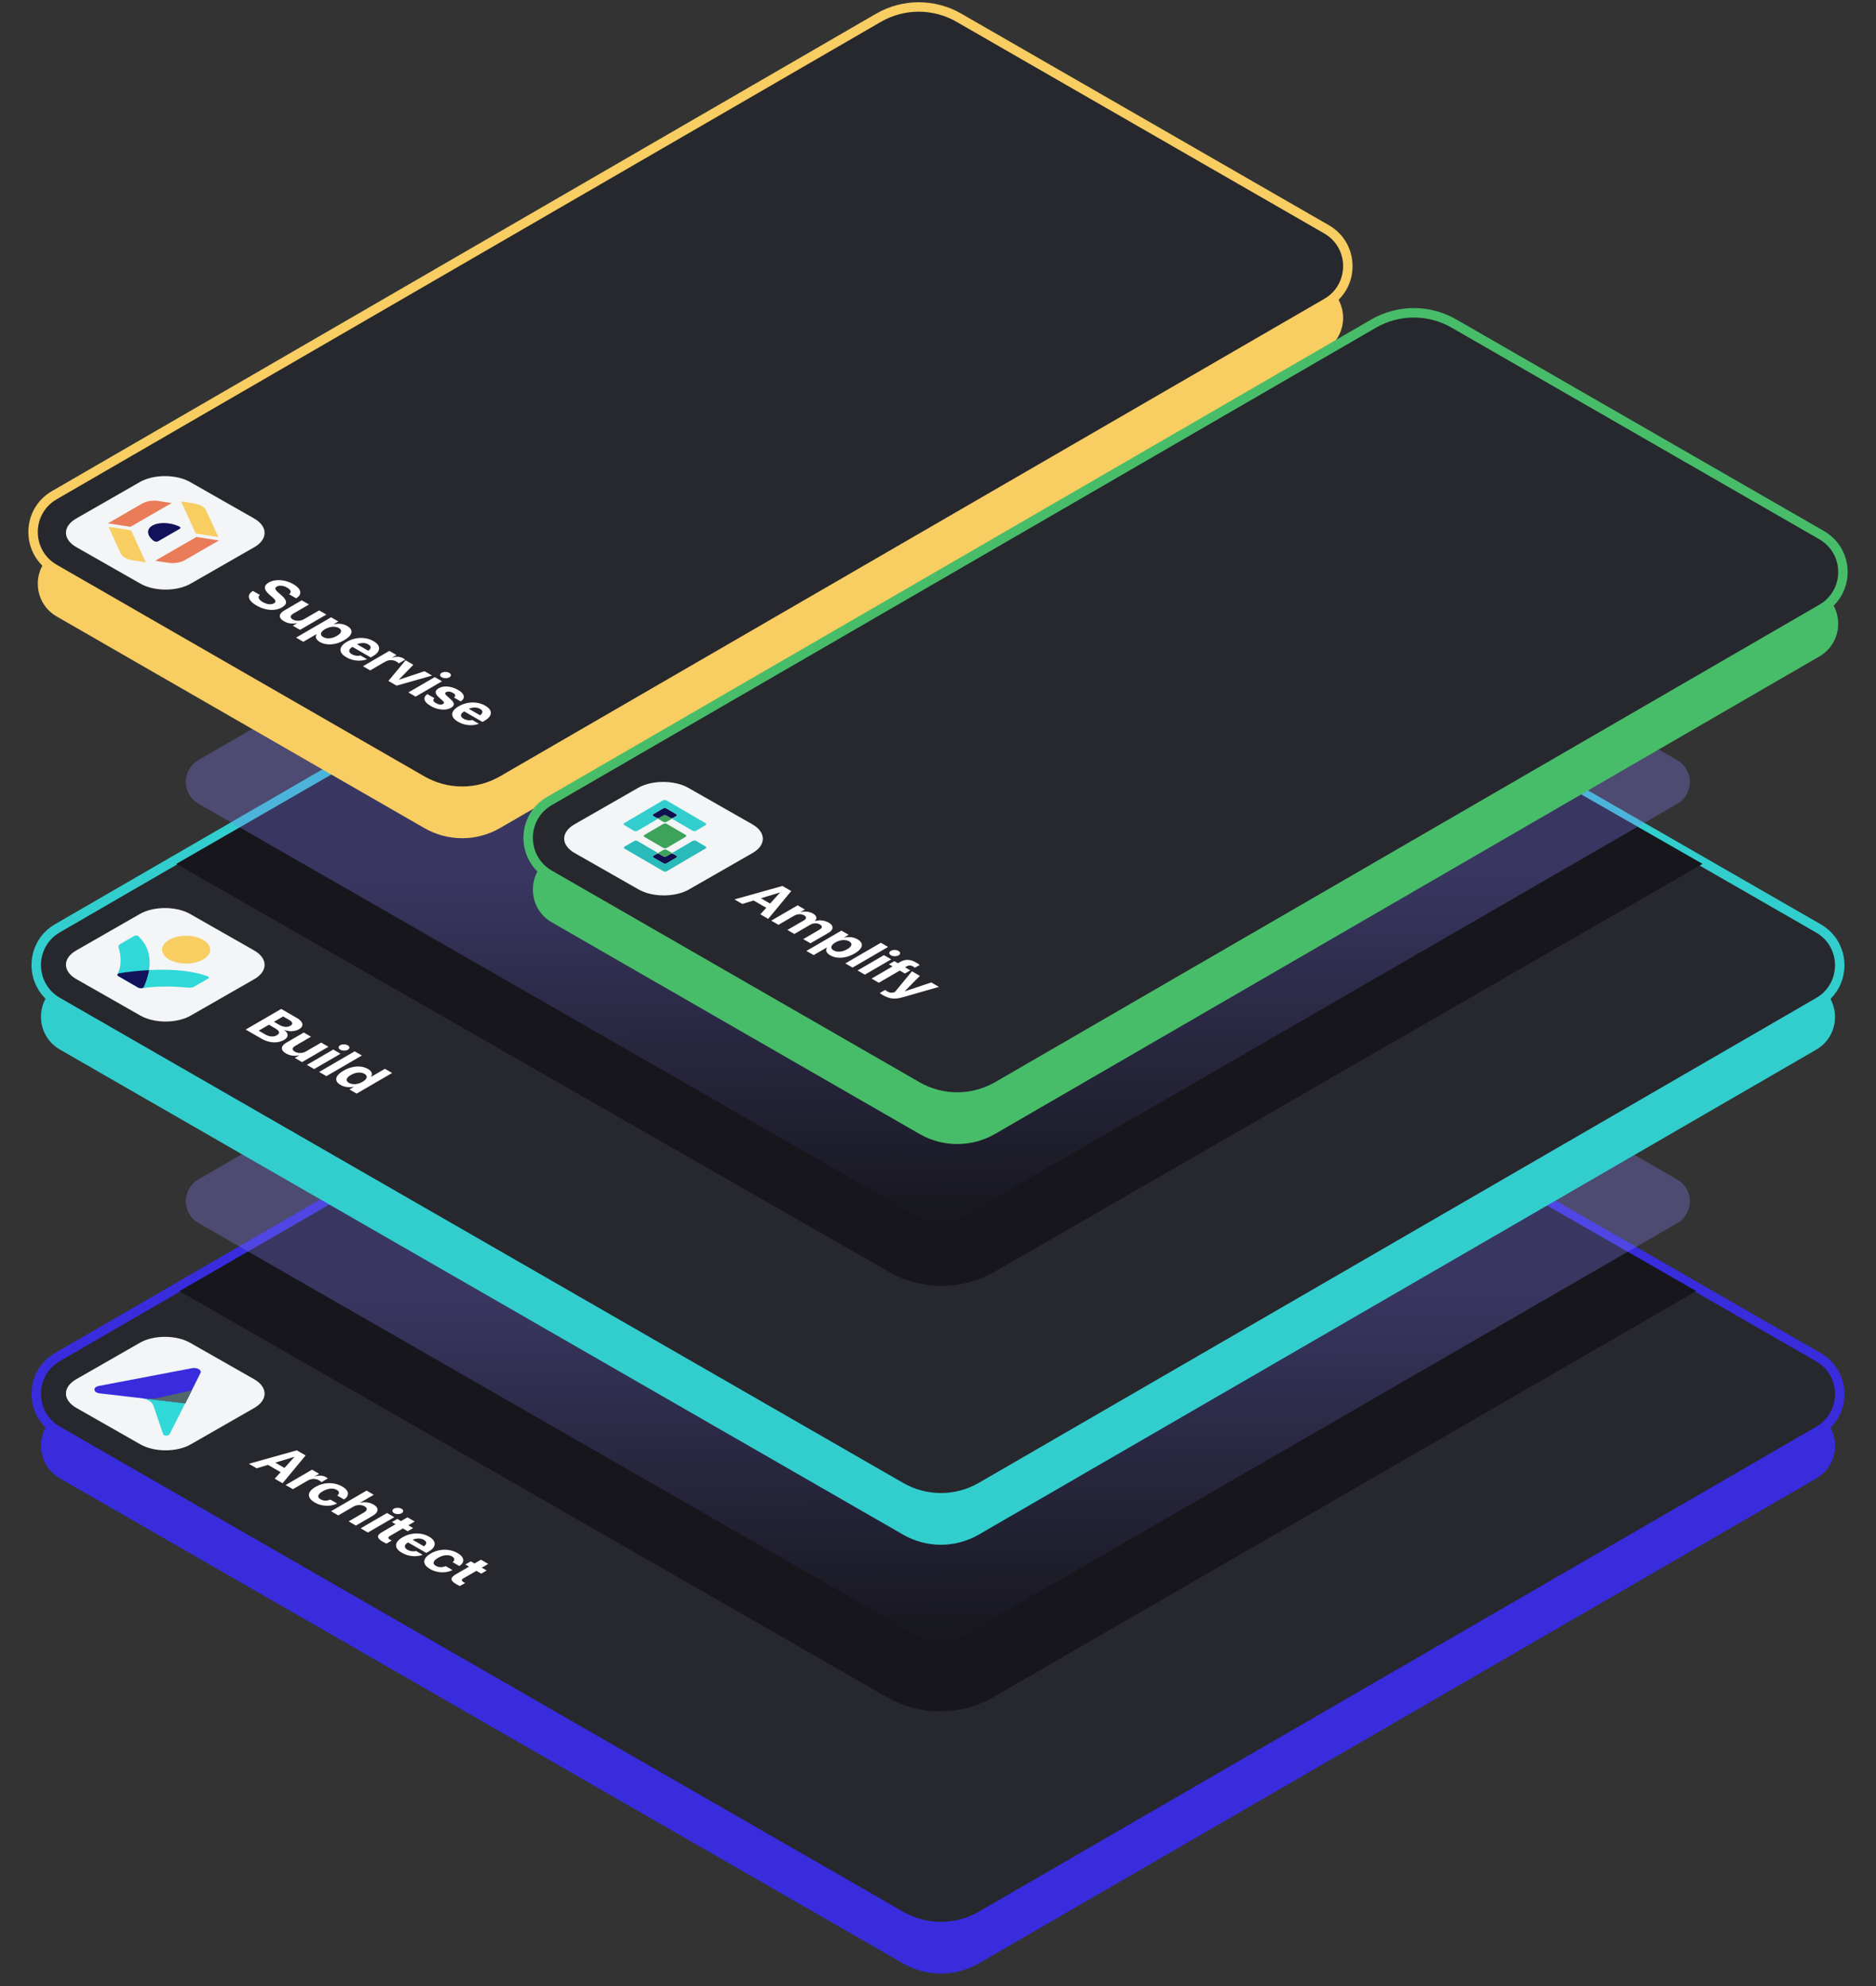 <svg width="340" height="360" viewBox="0 0 340 360" fill="none" xmlns="http://www.w3.org/2000/svg">
<rect x="0" y="0" width="340" height="360" fill="#333333" stroke="none"/>
<path d="M329.134 256.134C333.708 258.766 333.718 265.362 329.151 268.007L177.398 355.893C173.16 358.347 167.935 358.355 163.69 355.912L10.864 267.978C6.29 265.346 6.281 258.75 10.847 256.105L162.6 168.224C166.838 165.77 172.063 165.763 176.307 168.205L329.134 256.134Z" fill="#382CDD"/>
<path d="M329.58 259.37C334.718 256.394 334.707 248.973 329.561 246.012L176.735 158.083C172.225 155.489 166.673 155.496 162.171 158.104L10.418 245.985C5.28 248.96 5.291 256.381 10.437 259.342L163.263 347.276C167.773 349.871 173.325 349.863 177.827 347.255L329.58 259.37Z" fill="#27272E" stroke="#382CDD" stroke-width="1.714"/>
<g style="mix-blend-mode:multiply">
<path d="M307.423 234.032L180.045 307.628C174.088 311.07 166.748 311.08 160.781 307.655L32.525 234.032L167.249 156.196C168.659 155.381 170.397 155.379 171.81 156.19L307.423 234.032Z" fill="#16161C"/>
</g>
<path opacity="0.32" d="M303.973 213.794C307.027 215.547 307.033 219.951 303.984 221.713L172.711 297.584C171.301 298.399 169.562 298.401 168.149 297.59L35.976 221.694C32.922 219.94 32.915 215.537 35.965 213.775L167.237 137.909C168.648 137.093 170.386 137.091 171.799 137.902L303.973 213.794Z" fill="url(#paint0_linear_491_116494)"/>
<path d="M59.079 267.752C59.152 267.794 59.215 267.836 59.272 267.878C59.328 267.922 59.376 267.961 59.406 267.999L58.255 268.668C58.226 268.622 58.175 268.572 58.104 268.516C58.033 268.461 57.95 268.403 57.855 268.35C57.638 268.225 57.412 268.143 57.175 268.104C56.937 268.066 56.7 268.068 56.462 268.114C56.223 268.16 55.993 268.246 55.771 268.376L53.078 269.941L51.767 269.185L56.548 266.405L57.836 267.149L57.02 267.624L57.046 267.639C57.408 267.513 57.765 267.459 58.121 267.478C58.475 267.495 58.795 267.587 59.079 267.752Z" fill="white"/>
<path d="M67.743 270.951L65.263 272.391L65.29 272.407C65.713 272.307 66.127 272.282 66.537 272.334C66.947 272.386 67.332 272.516 67.692 272.723C68.042 272.924 68.266 273.142 68.364 273.376C68.464 273.61 68.441 273.849 68.297 274.089C68.151 274.33 67.887 274.564 67.502 274.788L64.5 276.533L63.184 275.772L65.918 274.184C66.251 273.991 66.433 273.794 66.464 273.592C66.495 273.391 66.359 273.204 66.06 273.031C65.868 272.92 65.656 272.851 65.424 272.822C65.19 272.792 64.956 272.801 64.717 272.847C64.477 272.893 64.255 272.978 64.048 273.098L61.309 274.69L59.999 273.933L66.435 270.192L67.743 270.951Z" fill="white"/>
<path d="M62.02 269.449C62.457 269.702 62.754 269.969 62.913 270.246C63.07 270.526 63.103 270.798 63.007 271.062C62.911 271.327 62.7 271.564 62.373 271.777L62.342 271.796L61.12 271.091L61.157 271.066C61.344 270.913 61.434 270.744 61.43 270.562C61.427 270.38 61.289 270.212 61.017 270.055C60.804 269.932 60.561 269.859 60.285 269.836C60.011 269.815 59.722 269.842 59.417 269.921C59.113 269.999 58.81 270.126 58.505 270.302C58.188 270.486 57.967 270.664 57.833 270.842C57.701 271.018 57.655 271.185 57.697 271.342C57.741 271.499 57.87 271.641 58.084 271.763C58.348 271.917 58.632 271.995 58.94 272.003C59.247 272.01 59.542 271.955 59.825 271.84L59.873 271.821L61.093 272.526L61.066 272.541C60.699 272.731 60.285 272.853 59.825 272.909C59.365 272.962 58.896 272.947 58.415 272.857C57.933 272.767 57.481 272.598 57.052 272.351C56.563 272.07 56.243 271.767 56.088 271.445C55.935 271.122 55.948 270.796 56.128 270.467C56.308 270.139 56.653 269.825 57.165 269.528C57.682 269.227 58.218 269.028 58.783 268.926C59.348 268.825 59.908 268.815 60.463 268.904C61.024 268.992 61.54 269.174 62.02 269.449Z" fill="white"/>
<path d="M55.391 263.819L51.213 268.863L49.786 268.039L50.861 266.852L48.57 265.53L46.522 266.154L45.099 265.333L53.794 262.896L54.993 263.589L55.391 263.819ZM49.894 265.126L51.554 266.085L53.357 264.093L53.33 264.078L49.894 265.126Z" fill="white"/>
<path d="M71.412 274.278C71.215 274.165 71.117 274.029 71.115 273.872C71.115 273.715 71.207 273.583 71.391 273.475C71.579 273.366 71.807 273.315 72.075 273.315C72.345 273.316 72.577 273.374 72.774 273.487C72.971 273.602 73.071 273.736 73.073 273.891C73.075 274.046 72.983 274.177 72.795 274.286C72.611 274.393 72.383 274.447 72.113 274.449C71.845 274.449 71.611 274.393 71.412 274.278Z" fill="white"/>
<path d="M75.166 275.801L73.998 276.481L74.879 276.988L73.896 277.559L73.015 277.051L70.695 278.4C70.473 278.528 70.368 278.649 70.381 278.758C70.395 278.867 70.498 278.978 70.697 279.093C70.757 279.128 70.81 279.157 70.862 279.18C70.912 279.203 70.958 279.224 71.004 279.243L70.048 279.798C69.964 279.764 69.864 279.718 69.747 279.662C69.63 279.609 69.504 279.54 69.366 279.461C68.834 279.155 68.55 278.862 68.516 278.582C68.483 278.304 68.721 278.015 69.232 277.718L71.693 276.287L71.025 275.9L72.008 275.329L72.676 275.716L73.844 275.036L75.166 275.801Z" fill="white"/>
<path d="M82.924 281.519C83.361 281.772 83.658 282.038 83.817 282.316C83.974 282.595 84.005 282.867 83.911 283.132C83.817 283.396 83.604 283.634 83.277 283.846L83.246 283.865L82.024 283.16L82.058 283.134C82.246 282.98 82.338 282.812 82.334 282.632C82.33 282.45 82.192 282.281 81.919 282.124C81.708 282.002 81.465 281.929 81.189 281.906C80.915 281.885 80.626 281.911 80.321 281.988C80.016 282.067 79.714 282.193 79.409 282.369C79.091 282.553 78.871 282.731 78.737 282.909C78.605 283.086 78.559 283.252 78.601 283.409C78.645 283.566 78.773 283.708 78.988 283.831C79.252 283.984 79.536 284.063 79.844 284.07C80.151 284.078 80.446 284.022 80.729 283.906L80.779 283.888L81.999 284.593L81.972 284.609C81.605 284.798 81.191 284.921 80.731 284.976C80.271 285.03 79.802 285.015 79.321 284.925C78.838 284.835 78.386 284.666 77.957 284.419C77.469 284.137 77.149 283.835 76.994 283.513C76.841 283.189 76.854 282.863 77.034 282.534C77.214 282.206 77.559 281.892 78.07 281.595C78.588 281.295 79.124 281.095 79.689 280.994C80.254 280.891 80.813 280.883 81.369 280.971C81.926 281.059 82.445 281.241 82.924 281.519Z" fill="white"/>
<path d="M77.668 281.26L77.262 281.496L73.95 279.584C73.715 279.728 73.552 279.873 73.458 280.023C73.358 280.182 73.343 280.339 73.408 280.492C73.473 280.645 73.619 280.787 73.845 280.917C74.025 281.021 74.209 281.095 74.397 281.138C74.584 281.182 74.764 281.203 74.935 281.201C75.103 281.199 75.249 281.182 75.368 281.145L75.402 281.134L76.605 281.829L76.542 281.85C76.331 281.931 76.082 281.994 75.801 282.038C75.517 282.08 75.213 282.093 74.887 282.078C74.559 282.063 74.224 282.005 73.877 281.91C73.533 281.814 73.188 281.666 72.843 281.467C72.353 281.184 72.031 280.883 71.878 280.561C71.725 280.241 71.74 279.917 71.918 279.592C72.098 279.264 72.443 278.954 72.95 278.659C73.464 278.36 74 278.159 74.565 278.054C75.13 277.948 75.688 277.935 76.236 278.015C76.785 278.096 77.295 278.272 77.764 278.544C78.235 278.816 78.542 279.109 78.687 279.419C78.831 279.732 78.818 280.048 78.645 280.366C78.478 280.682 78.151 280.979 77.668 281.26ZM74.791 279.111L76.829 280.287C76.975 280.18 77.082 280.074 77.149 279.969C77.253 279.808 77.274 279.657 77.214 279.513C77.155 279.37 77.025 279.239 76.822 279.121C76.617 279.002 76.389 278.927 76.132 278.893C75.879 278.858 75.611 278.872 75.333 278.931C75.151 278.969 74.971 279.031 74.791 279.111Z" fill="white"/>
<path d="M65.361 277.031L70.142 274.253L71.458 275.012L66.675 277.791L65.361 277.031Z" fill="white"/>
<path d="M88.485 283.488L87.317 284.168L88.198 284.676L87.215 285.246L86.334 284.739L84.014 286.087C83.792 286.216 83.687 286.336 83.7 286.446C83.714 286.555 83.817 286.666 84.014 286.781C84.074 286.815 84.129 286.844 84.179 286.867C84.229 286.89 84.275 286.911 84.321 286.93L83.365 287.486C83.281 287.451 83.181 287.405 83.064 287.35C82.947 287.294 82.819 287.227 82.683 287.149C82.151 286.84 81.867 286.547 81.833 286.269C81.798 285.99 82.038 285.702 82.549 285.405L85.01 283.975L84.342 283.588L85.325 283.017L85.993 283.404L87.162 282.724L88.485 283.488Z" fill="white"/>
<path d="M46.053 250.003C48.579 251.442 48.592 253.774 46.083 255.213L34.564 261.816C32.055 263.255 27.972 263.255 25.447 261.816L13.854 255.213C11.328 253.774 11.315 251.442 13.824 250.003L25.342 243.401C27.852 241.961 31.934 241.961 34.46 243.401L46.053 250.003Z" fill="#F3F5F6"/>
<path d="M29.561 259.961L27.763 254.67C27.734 254.619 27.498 254.176 27.012 253.896C26.525 253.615 25.921 253.487 25.848 253.479C26.879 253.598 27.94 253.547 28.927 253.334L34.748 252.033L30.725 259.986C30.548 260.327 29.693 260.31 29.561 259.961Z" fill="#30D8D8"/>
<path d="M34.792 248.009L17.95 251.216C16.771 251.437 16.859 252.424 18.082 252.569L33.584 254.372L36.339 248.868C36.604 248.324 35.72 247.831 34.792 248.009Z" fill="#382CDD"/>
<g style="mix-blend-mode:multiply">
<path d="M33.563 254.377L26.366 253.525C27.231 253.577 28.105 253.512 28.928 253.335L34.748 252.033L33.563 254.377Z" fill="#526868"/>
</g>
<path d="M329.134 178.405C333.708 181.037 333.718 187.633 329.151 190.278L177.398 278.164C173.16 280.618 167.935 280.625 163.69 278.183L10.864 190.249C6.29 187.617 6.281 181.021 10.847 178.376L162.6 90.495C166.838 88.041 172.063 88.034 176.307 90.476L329.134 178.405Z" fill="#32CECE"/>
<path d="M329.58 181.644C334.718 178.669 334.707 171.248 329.561 168.287L176.735 80.358C172.225 77.763 166.673 77.771 162.171 80.378L10.418 168.259C5.28 171.234 5.291 178.655 10.437 181.616L163.263 269.55C167.773 272.145 173.325 272.138 177.827 269.53L329.58 181.644Z" fill="#27272E" stroke="#32CECE" stroke-width="1.714"/>
<g style="mix-blend-mode:multiply">
<path d="M308.566 156.592L180.315 230.499C174.367 233.927 167.046 233.937 161.089 230.526L31.954 156.592L166.399 79.12C168.512 77.903 171.112 77.899 173.227 79.11L308.566 156.592Z" fill="#16161C"/>
</g>
<path opacity="0.32" d="M303.973 137.783C307.027 139.536 307.033 143.94 303.984 145.702L172.712 221.573C171.301 222.388 169.563 222.39 168.15 221.579L35.976 145.683C32.922 143.929 32.916 139.526 35.965 137.764L167.238 61.898C168.648 61.082 170.386 61.08 171.8 61.891L303.973 137.783Z" fill="url(#paint1_linear_491_116494)"/>
<path d="M52.05 187.939C51.958 188.147 51.77 188.333 51.487 188.498C51.1 188.722 50.682 188.86 50.228 188.915C49.772 188.971 49.301 188.946 48.818 188.841C48.334 188.735 47.861 188.548 47.397 188.279L45.206 187.015L44.528 186.624L50.964 182.884L52.318 183.665L53.781 184.51C54.189 184.745 54.475 184.987 54.641 185.232C54.806 185.479 54.848 185.718 54.77 185.95C54.691 186.182 54.486 186.393 54.155 186.584C53.912 186.726 53.642 186.82 53.333 186.875C53.027 186.929 52.712 186.941 52.393 186.906C52.073 186.874 51.78 186.799 51.51 186.68L51.483 186.695C51.764 186.881 51.95 187.084 52.044 187.301C52.142 187.519 52.144 187.732 52.05 187.939ZM50.18 187.651L50.19 187.645C50.391 187.529 50.514 187.402 50.554 187.27C50.596 187.136 50.559 186.998 50.447 186.852C50.333 186.705 50.146 186.556 49.878 186.402L48.742 185.745L46.886 186.824L48.054 187.498C48.441 187.72 48.815 187.847 49.18 187.873C49.548 187.898 49.88 187.826 50.18 187.651ZM51.314 184.249L49.655 185.215L50.63 185.778C50.992 185.987 51.349 186.105 51.695 186.13C52.042 186.157 52.35 186.094 52.619 185.937L52.626 185.931C52.881 185.784 52.992 185.617 52.954 185.437C52.917 185.255 52.741 185.075 52.427 184.893L51.314 184.249Z" fill="white"/>
<path d="M59.523 189.743L54.742 192.52L53.432 191.764L54.221 191.306L54.188 191.287C53.79 191.375 53.388 191.396 52.983 191.346C52.581 191.296 52.198 191.166 51.832 190.953C51.482 190.752 51.254 190.538 51.15 190.31C51.045 190.084 51.064 189.854 51.202 189.624C51.342 189.392 51.597 189.17 51.968 188.955L55.054 187.163L56.364 187.919L53.55 189.555C53.238 189.737 53.068 189.921 53.045 190.107C53.022 190.292 53.156 190.471 53.449 190.639C53.646 190.752 53.861 190.825 54.093 190.856C54.324 190.884 54.558 190.877 54.797 190.831C55.037 190.785 55.259 190.702 55.464 190.582L58.211 188.986L59.523 189.743Z" fill="white"/>
<path d="M65.586 191.327L59.15 195.066L57.839 194.309L64.275 190.568L65.586 191.327Z" fill="white"/>
<path d="M61.669 190.273C61.471 190.16 61.372 190.024 61.372 189.867C61.37 189.71 61.464 189.578 61.647 189.47C61.835 189.361 62.061 189.308 62.331 189.31C62.599 189.312 62.833 189.369 63.03 189.482C63.228 189.597 63.327 189.731 63.329 189.886C63.331 190.041 63.239 190.172 63.051 190.281C62.868 190.388 62.64 190.442 62.37 190.444C62.099 190.444 61.866 190.388 61.669 190.273Z" fill="white"/>
<path d="M69.762 193.737L71.072 194.493L64.636 198.234L63.326 197.478L64.142 197.004L64.115 196.989C63.701 197.081 63.284 197.1 62.868 197.045C62.45 196.991 62.067 196.865 61.721 196.663C61.316 196.43 61.067 196.171 60.974 195.886C60.88 195.6 60.939 195.303 61.152 194.997C61.364 194.689 61.728 194.386 62.245 194.085C62.77 193.781 63.295 193.566 63.826 193.443C64.353 193.319 64.864 193.284 65.354 193.34C65.845 193.396 66.291 193.537 66.693 193.769C67.036 193.968 67.254 194.189 67.348 194.434C67.44 194.679 67.408 194.922 67.251 195.166L67.277 195.181L69.762 193.737ZM65.716 196.089C66.007 195.92 66.209 195.75 66.331 195.575C66.452 195.401 66.49 195.234 66.444 195.075C66.398 194.916 66.27 194.777 66.057 194.654C65.839 194.528 65.594 194.451 65.324 194.426C65.052 194.399 64.766 194.422 64.471 194.493C64.174 194.566 63.881 194.687 63.59 194.855C63.297 195.026 63.09 195.196 62.966 195.367C62.839 195.539 62.799 195.704 62.845 195.863C62.889 196.022 63.021 196.163 63.24 196.29C63.452 196.412 63.697 196.487 63.973 196.514C64.249 196.541 64.536 196.518 64.835 196.447C65.134 196.376 65.427 196.255 65.716 196.089Z" fill="white"/>
<path d="M55.616 193.026L60.397 190.246L61.713 191.007L56.932 193.786L55.616 193.026Z" fill="white"/>
<path d="M46.053 172.278C48.579 173.717 48.592 176.049 46.083 177.488L34.564 184.091C32.055 185.53 27.972 185.53 25.447 184.091L13.854 177.488C11.328 176.049 11.315 173.717 13.824 172.278L25.342 165.675C27.852 164.236 31.934 164.236 34.46 165.675L46.053 172.278Z" fill="#F3F5F6"/>
<g clip-path="url(#clip0_491_116494)">
<g clip-path="url(#clip1_491_116494)">
<path d="M26.045 178.915C26.771 177.391 28.469 172.863 25.088 169.716C24.933 169.556 24.547 169.529 24.316 169.663L21.845 171.089C21.537 171.267 21.413 171.517 21.49 171.757C21.768 172.595 22.247 174.672 21.305 176.571C21.228 176.704 21.289 176.847 21.459 176.945L25.119 179.058C25.412 179.227 25.937 179.156 26.045 178.915Z" fill="#30D8D8"/>
<path d="M21.69 176.401C24.331 175.982 32.174 175.002 37.625 176.954C37.887 177.052 37.934 177.275 37.717 177.4L35.247 178.826C34.938 179.004 34.506 179.075 34.089 179.031C32.653 178.879 29.086 178.603 25.844 179.12C25.55 179.165 25.226 179.12 25.01 178.995L21.443 176.936C21.134 176.758 21.273 176.464 21.69 176.401Z" fill="#30D8D8"/>
<path d="M27.008 175.845C26.799 177.17 26.341 178.293 26.045 178.915C25.993 179.03 25.848 179.106 25.678 179.136C25.434 179.145 25.186 179.097 25.01 178.995L21.452 176.941C21.36 176.886 21.301 176.818 21.28 176.746C21.249 176.597 21.404 176.444 21.691 176.402C22.768 176.231 24.713 175.966 27.008 175.845Z" fill="#12125A"/>
<ellipse rx="3.557" ry="3.557" transform="matrix(0.866 0.5 -0.866 0.5 33.731 172.14)" fill="#F8CD61"/>
</g>
</g>
<path d="M239.985 51.684C244.557 54.316 244.567 60.911 240.001 63.556L90.634 150.092C86.395 152.548 81.168 152.555 76.923 150.111L10.287 111.754C5.715 109.122 5.705 102.528 10.271 99.883L159.638 13.347C163.876 10.891 169.103 10.883 173.349 13.327L239.985 51.684Z" fill="#F8CD61"/>
<path d="M240.431 54.919C245.567 51.944 245.556 44.525 240.412 41.563L173.777 3.207C169.266 0.61 163.712 0.618 159.208 3.227L9.841 89.763C4.705 92.739 4.716 100.158 9.86 103.119L76.495 141.476C81.006 144.072 86.56 144.065 91.064 141.455L240.431 54.919Z" fill="#27272E" stroke="#F8CD61" stroke-width="1.714"/>
<path d="M53.142 105.882C53.64 106.169 53.994 106.464 54.203 106.767C54.41 107.068 54.475 107.359 54.397 107.639C54.32 107.92 54.104 108.177 53.747 108.407L53.671 108.455L52.391 107.715L52.435 107.679C52.585 107.568 52.665 107.447 52.676 107.317C52.69 107.187 52.644 107.052 52.539 106.916C52.435 106.78 52.269 106.646 52.044 106.518C51.813 106.384 51.581 106.288 51.347 106.231C51.114 106.171 50.895 106.152 50.69 106.169C50.483 106.187 50.305 106.238 50.154 106.326C49.943 106.449 49.867 106.595 49.918 106.765C49.968 106.938 50.142 107.152 50.437 107.411L50.987 107.888C51.531 108.357 51.816 108.769 51.845 109.119C51.87 109.47 51.631 109.792 51.125 110.087C50.707 110.33 50.244 110.477 49.736 110.533C49.227 110.588 48.692 110.552 48.139 110.422C47.581 110.292 47.032 110.069 46.488 109.755C45.976 109.46 45.605 109.159 45.373 108.851C45.141 108.543 45.057 108.244 45.12 107.955C45.181 107.663 45.396 107.397 45.767 107.154L45.834 107.112L47.114 107.851L47.07 107.88C46.934 107.995 46.867 108.121 46.867 108.261C46.867 108.401 46.932 108.547 47.058 108.698C47.187 108.849 47.373 108.995 47.62 109.136C47.871 109.282 48.12 109.387 48.367 109.453C48.616 109.518 48.851 109.544 49.072 109.529C49.294 109.514 49.487 109.46 49.652 109.364C49.872 109.236 49.956 109.087 49.909 108.916C49.861 108.746 49.675 108.522 49.353 108.242L48.809 107.767C48.298 107.326 48.032 106.924 48.01 106.558C47.989 106.194 48.223 105.871 48.708 105.589C49.108 105.359 49.556 105.223 50.06 105.177C50.564 105.131 51.085 105.168 51.619 105.286C52.156 105.409 52.663 105.604 53.142 105.882Z" fill="white"/>
<path d="M59.151 111.398L54.369 114.176L53.059 113.419L53.848 112.961L53.816 112.942C53.417 113.032 53.017 113.053 52.613 113.002C52.211 112.95 51.826 112.82 51.462 112.609C51.111 112.408 50.883 112.193 50.78 111.965C50.675 111.739 50.692 111.51 50.831 111.28C50.971 111.05 51.226 110.826 51.598 110.611L54.684 108.818L55.994 109.575L53.18 111.211C52.868 111.393 52.699 111.577 52.674 111.762C52.649 111.948 52.785 112.126 53.077 112.295C53.274 112.41 53.49 112.481 53.72 112.511C53.952 112.54 54.188 112.532 54.425 112.486C54.664 112.44 54.885 112.356 55.09 112.237L57.837 110.642L59.151 111.398Z" fill="white"/>
<path d="M74.008 125.514L78.789 122.737L80.103 123.495L75.322 126.275L74.008 125.514Z" fill="white"/>
<path d="M87.846 130.626L87.44 130.862L84.128 128.95C83.893 129.094 83.73 129.24 83.636 129.389C83.536 129.548 83.521 129.705 83.584 129.858C83.649 130.012 83.795 130.153 84.023 130.285C84.203 130.389 84.387 130.464 84.575 130.506C84.762 130.55 84.942 130.571 85.111 130.567C85.281 130.565 85.425 130.548 85.546 130.513L85.58 130.502L86.783 131.197L86.72 131.218C86.509 131.299 86.26 131.362 85.979 131.406C85.695 131.448 85.391 131.462 85.065 131.446C84.737 131.431 84.402 131.373 84.055 131.278C83.711 131.182 83.366 131.034 83.021 130.835C82.531 130.552 82.209 130.251 82.056 129.929C81.902 129.609 81.916 129.286 82.096 128.96C82.276 128.632 82.621 128.322 83.128 128.027C83.642 127.728 84.178 127.527 84.743 127.422C85.306 127.315 85.865 127.303 86.413 127.383C86.963 127.464 87.473 127.64 87.942 127.912C88.411 128.184 88.72 128.477 88.865 128.788C89.009 129.1 88.996 129.416 88.823 129.734C88.654 130.048 88.329 130.347 87.846 130.626ZM84.969 128.479L87.007 129.655C87.153 129.548 87.26 129.443 87.327 129.337C87.43 129.176 87.452 129.025 87.392 128.881C87.333 128.738 87.203 128.607 86.998 128.489C86.795 128.372 86.567 128.295 86.31 128.263C86.057 128.228 85.789 128.242 85.511 128.301C85.329 128.337 85.149 128.397 84.969 128.479Z" fill="white"/>
<path d="M83.014 125.062C83.439 125.307 83.733 125.556 83.895 125.805C84.058 126.056 84.104 126.294 84.035 126.52C83.966 126.746 83.796 126.941 83.526 127.11L83.482 127.135L82.275 126.437L82.306 126.414C82.453 126.303 82.514 126.175 82.493 126.027C82.468 125.88 82.334 125.736 82.093 125.598C81.942 125.512 81.792 125.449 81.639 125.409C81.486 125.37 81.342 125.355 81.208 125.363C81.074 125.37 80.955 125.405 80.852 125.466C80.725 125.539 80.672 125.627 80.683 125.73C80.697 125.834 80.798 125.972 80.99 126.14L81.633 126.713C82.035 127.066 82.242 127.366 82.252 127.613C82.263 127.861 82.095 128.087 81.744 128.291C81.426 128.475 81.066 128.583 80.654 128.613C80.243 128.644 79.814 128.606 79.367 128.5C78.923 128.393 78.494 128.221 78.08 127.981C77.638 127.726 77.323 127.47 77.138 127.215C76.954 126.96 76.887 126.717 76.94 126.485C76.996 126.251 77.153 126.039 77.417 125.843L77.452 125.817L78.731 126.556L78.701 126.585C78.555 126.717 78.503 126.857 78.546 127.002C78.59 127.148 78.739 127.295 78.999 127.445C79.166 127.543 79.329 127.613 79.486 127.657C79.643 127.702 79.79 127.721 79.93 127.713C80.07 127.707 80.189 127.675 80.294 127.613C80.427 127.537 80.482 127.451 80.467 127.351C80.45 127.253 80.352 127.121 80.164 126.954L79.52 126.382C79.149 126.056 78.961 125.759 78.957 125.487C78.952 125.215 79.13 124.976 79.486 124.769C79.796 124.589 80.143 124.482 80.532 124.449C80.921 124.416 81.329 124.451 81.756 124.554C82.189 124.658 82.608 124.826 83.014 125.062Z" fill="white"/>
<path d="M78.309 122.458L71.875 124.284L70.393 123.428L73.509 119.687L74.915 120.499L72.289 123.19L72.318 123.205L76.94 121.667L78.309 122.458Z" fill="white"/>
<path d="M73.095 119.334C73.167 119.376 73.231 119.419 73.288 119.461C73.344 119.505 73.39 119.543 73.422 119.58L72.271 120.248C72.242 120.202 72.191 120.152 72.12 120.097C72.051 120.041 71.966 119.984 71.871 119.93C71.656 119.806 71.428 119.723 71.191 119.685C70.953 119.647 70.716 119.648 70.476 119.693C70.237 119.738 70.007 119.825 69.785 119.955L67.091 121.52L65.781 120.763L70.562 117.984L71.851 118.729L71.035 119.204L71.062 119.219C71.424 119.093 71.779 119.039 72.137 119.058C72.491 119.08 72.809 119.17 73.095 119.334Z" fill="white"/>
<path d="M67.595 118.934L67.189 119.17L63.875 117.256C63.639 117.4 63.476 117.546 63.383 117.695C63.283 117.854 63.266 118.011 63.331 118.164C63.396 118.318 63.541 118.459 63.769 118.592C63.948 118.695 64.133 118.77 64.321 118.812C64.509 118.854 64.687 118.875 64.857 118.873C65.028 118.871 65.172 118.854 65.29 118.818L65.327 118.808L66.53 119.501L66.468 119.522C66.256 119.603 66.009 119.666 65.725 119.708C65.442 119.75 65.137 119.766 64.811 119.749C64.484 119.733 64.149 119.676 63.804 119.58C63.457 119.484 63.114 119.337 62.77 119.137C62.277 118.854 61.956 118.551 61.804 118.231C61.653 117.912 61.664 117.588 61.844 117.262C62.026 116.937 62.369 116.624 62.877 116.329C63.39 116.031 63.926 115.831 64.492 115.724C65.057 115.619 65.614 115.605 66.162 115.686C66.712 115.766 67.221 115.942 67.692 116.214C68.162 116.486 68.468 116.778 68.614 117.09C68.759 117.404 68.744 117.718 68.572 118.036C68.403 118.356 68.077 118.655 67.595 118.934ZM64.716 116.785L66.756 117.963C66.901 117.856 67.007 117.751 67.074 117.645C67.177 117.484 67.198 117.333 67.139 117.189C67.079 117.046 66.947 116.914 66.744 116.797C66.539 116.678 66.311 116.603 66.056 116.571C65.802 116.536 65.535 116.55 65.258 116.609C65.078 116.644 64.896 116.705 64.716 116.785Z" fill="white"/>
<path d="M63.491 115.122C63.278 115.431 62.912 115.735 62.395 116.036C61.872 116.341 61.349 116.551 60.821 116.678C60.292 116.802 59.782 116.839 59.292 116.787C58.803 116.735 58.355 116.594 57.951 116.36C57.723 116.228 57.549 116.086 57.43 115.931C57.309 115.776 57.244 115.617 57.237 115.456C57.229 115.293 57.275 115.132 57.374 114.969L57.348 114.954L54.971 116.335L53.66 115.578L60.003 111.893L61.313 112.65L60.48 113.134L60.51 113.151C60.79 113.09 61.071 113.06 61.353 113.06C61.635 113.06 61.908 113.094 62.173 113.161C62.437 113.228 62.684 113.326 62.91 113.458C63.318 113.694 63.567 113.952 63.665 114.238C63.763 114.519 63.703 114.814 63.491 115.122ZM61.052 115.266C61.349 115.094 61.554 114.923 61.679 114.751C61.801 114.578 61.84 114.416 61.794 114.257C61.748 114.1 61.617 113.96 61.401 113.835C61.19 113.713 60.945 113.638 60.669 113.611C60.393 113.584 60.104 113.605 59.803 113.678C59.503 113.749 59.208 113.868 58.918 114.036C58.629 114.205 58.426 114.375 58.307 114.55C58.189 114.726 58.15 114.893 58.196 115.052C58.24 115.211 58.371 115.352 58.583 115.475C58.802 115.601 59.047 115.676 59.323 115.701C59.596 115.726 59.88 115.701 60.177 115.628C60.47 115.553 60.763 115.433 61.052 115.266Z" fill="white"/>
<path d="M80.06 122.762C79.863 122.649 79.763 122.513 79.763 122.355C79.763 122.198 79.855 122.066 80.039 121.959C80.227 121.85 80.455 121.798 80.723 121.798C80.991 121.8 81.225 121.857 81.422 121.97C81.619 122.085 81.719 122.219 81.721 122.375C81.723 122.53 81.631 122.66 81.443 122.769C81.259 122.876 81.031 122.93 80.761 122.932C80.493 122.932 80.257 122.876 80.06 122.762Z" fill="white"/>
<path d="M46.054 93.981C48.579 95.42 48.592 97.752 46.083 99.191L34.565 105.794C32.055 107.233 27.973 107.233 25.447 105.794L13.854 99.191C11.329 97.752 11.315 95.42 13.825 93.981L25.343 87.378C27.852 85.939 31.935 85.939 34.461 87.378L46.054 93.981Z" fill="#F3F5F6"/>
<path d="M32.598 95.842L28.638 98.129C28.439 98.243 28.077 98.198 27.867 98.044C26.608 97.121 26.473 95.928 27.623 95.265C28.787 94.593 30.838 94.679 32.438 95.406C32.718 95.519 32.782 95.736 32.598 95.842Z" fill="#12125A"/>
<path d="M25.767 91.277C26.547 90.827 27.683 90.651 28.748 90.816L31.11 91.182L23.641 95.494L19.558 94.862L25.767 91.277Z" fill="#EA7B59"/>
<path d="M33.466 101.551C32.686 102.001 31.55 102.176 30.485 102.011L28.123 101.646L35.592 97.334L39.675 97.966L33.466 101.551Z" fill="#EA7B59"/>
<path d="M19.672 95.486L23.765 96.141L26.415 101.941L24.028 101.559C22.971 101.39 22.149 100.91 21.87 100.298L19.672 95.486Z" fill="#F8CD61"/>
<path d="M39.561 97.342L35.467 96.687L32.818 90.887L35.204 91.268C36.261 91.438 37.083 91.918 37.363 92.53L39.561 97.342Z" fill="#F8CD61"/>
<path d="M329.712 107.121C334.285 109.753 334.294 116.348 329.729 118.992L180.362 205.529C176.123 207.984 170.896 207.992 166.65 205.548L100.014 167.191C95.442 164.559 95.433 157.964 99.998 155.319L249.365 68.783C253.604 66.328 258.831 66.32 263.076 68.764L329.712 107.121Z" fill="#48BD69"/>
<path d="M330.159 110.356C335.295 107.38 335.285 99.961 330.14 97L263.505 58.644C258.994 56.047 253.44 56.055 248.936 58.664L99.569 145.2C94.433 148.176 94.444 155.595 99.588 158.556L166.224 196.912C170.735 199.509 176.288 199.501 180.792 196.892L330.159 110.356Z" fill="#27272E" stroke="#48BD69" stroke-width="1.714"/>
<path d="M150.189 167.238C150.503 167.42 150.712 167.617 150.815 167.832C150.917 168.046 150.915 168.261 150.804 168.477C150.695 168.694 150.478 168.897 150.155 169.085L146.885 170.985L145.575 170.228L148.513 168.519C148.789 168.359 148.934 168.198 148.95 168.033C148.963 167.868 148.842 167.713 148.59 167.567C148.425 167.472 148.243 167.41 148.042 167.382C147.843 167.355 147.641 167.361 147.438 167.397C147.235 167.435 147.044 167.506 146.868 167.61L143.964 169.297L142.703 168.569L145.682 166.838C145.94 166.686 146.073 166.529 146.078 166.366C146.084 166.202 145.967 166.052 145.724 165.911C145.559 165.817 145.375 165.755 145.17 165.729C144.965 165.702 144.761 165.708 144.554 165.748C144.345 165.786 144.155 165.859 143.975 165.962L141.089 167.638L139.778 166.882L144.559 164.102L145.87 164.859L145.067 165.326L145.094 165.342C145.465 165.24 145.852 165.209 146.255 165.252C146.655 165.294 147.019 165.409 147.341 165.595C147.565 165.723 147.73 165.863 147.831 166.012C147.933 166.16 147.975 166.313 147.952 166.468C147.931 166.625 147.839 166.778 147.68 166.93L147.707 166.945C147.98 166.87 148.262 166.83 148.555 166.828C148.848 166.826 149.134 166.859 149.413 166.928C149.697 167 149.953 167.102 150.189 167.238Z" fill="white"/>
<path d="M143.404 161.518L139.226 166.562L137.799 165.738L138.874 164.55L136.583 163.229L134.535 163.853L133.112 163.031L141.806 160.595L143.005 161.288L143.404 161.518ZM137.906 162.825L139.567 163.784L141.37 161.792L141.343 161.777L137.906 162.825Z" fill="white"/>
<path d="M161.475 173.161C161.277 173.046 161.178 172.912 161.176 172.753C161.176 172.596 161.268 172.464 161.452 172.357C161.639 172.247 161.867 172.196 162.135 172.196C162.406 172.198 162.637 172.255 162.837 172.37C163.034 172.483 163.133 172.619 163.135 172.774C163.137 172.929 163.045 173.06 162.858 173.169C162.674 173.276 162.446 173.33 162.176 173.332C161.906 173.33 161.672 173.274 161.475 173.161Z" fill="white"/>
<path d="M168.778 178.085L170.165 178.886L163.646 180.76C163.144 180.905 162.69 180.986 162.282 181.005C161.874 181.022 161.491 180.98 161.135 180.878C160.777 180.777 160.422 180.624 160.064 180.419C159.936 180.344 159.819 180.269 159.71 180.194C159.603 180.118 159.516 180.053 159.453 179.999L160.422 179.436C160.459 179.467 160.51 179.509 160.576 179.559C160.641 179.608 160.723 179.662 160.817 179.717C161.014 179.832 161.204 179.903 161.382 179.93C161.562 179.957 161.759 179.942 161.976 179.88L162.187 179.821L165.272 176.063L166.713 176.894L163.991 179.652L164.029 179.673L168.778 178.085Z" fill="white"/>
<path d="M166.081 174.498C166.2 174.567 166.317 174.64 166.428 174.716C166.539 174.793 166.627 174.858 166.687 174.91L165.825 175.41C165.786 175.381 165.739 175.348 165.685 175.31C165.629 175.272 165.572 175.237 165.513 175.203C165.298 175.078 165.093 175.013 164.901 175.007C164.708 175.002 164.528 175.048 164.357 175.147L164.024 175.341L164.98 175.892L163.997 176.463L163.072 175.929L159.272 178.137L157.962 177.381L161.762 175.172L161.107 174.793L162.09 174.222L162.745 174.601L163.124 174.381C163.593 174.107 164.061 173.977 164.528 173.988C164.995 174 165.514 174.168 166.081 174.498Z" fill="white"/>
<path d="M155.422 175.911L160.203 173.134L161.519 173.894L156.738 176.672L155.422 175.911Z" fill="white"/>
<path d="M160.95 171.648L154.514 175.388L153.204 174.632L159.64 170.891L160.95 171.648Z" fill="white"/>
<path d="M155.985 171.917C155.77 172.224 155.406 172.529 154.887 172.829C154.364 173.134 153.843 173.345 153.314 173.471C152.786 173.595 152.276 173.632 151.786 173.582C151.295 173.53 150.849 173.387 150.445 173.155C150.217 173.023 150.043 172.881 149.924 172.724C149.803 172.569 149.74 172.41 149.731 172.249C149.723 172.086 149.769 171.925 149.868 171.762L149.842 171.747L147.464 173.128L146.154 172.371L152.496 168.686L153.807 169.443L152.973 169.927L153.006 169.946C153.286 169.885 153.565 169.853 153.849 169.855C154.13 169.855 154.404 169.889 154.667 169.956C154.931 170.023 155.178 170.121 155.404 170.253C155.812 170.489 156.063 170.749 156.159 171.033C156.257 171.314 156.197 171.609 155.985 171.917ZM153.546 172.061C153.843 171.889 154.05 171.718 154.173 171.546C154.295 171.373 154.333 171.209 154.287 171.052C154.242 170.895 154.109 170.753 153.895 170.63C153.682 170.508 153.437 170.433 153.161 170.406C152.885 170.379 152.596 170.4 152.295 170.473C151.993 170.544 151.7 170.663 151.41 170.829C151.121 170.998 150.918 171.169 150.799 171.343C150.681 171.519 150.642 171.686 150.688 171.845C150.732 172.004 150.863 172.145 151.075 172.268C151.294 172.394 151.539 172.469 151.813 172.494C152.087 172.519 152.37 172.496 152.669 172.421C152.964 172.348 153.257 172.228 153.546 172.061Z" fill="white"/>
<path d="M136.352 149.418C138.878 150.857 138.891 153.189 136.382 154.628L124.864 161.23C122.354 162.67 118.271 162.67 115.746 161.23L104.153 154.628C101.627 153.189 101.614 150.857 104.123 149.418L115.642 142.815C118.151 141.376 122.234 141.376 124.759 142.815L136.352 149.418Z" fill="#F3F5F6"/>
<g clip-path="url(#clip2_491_116494)">
<path d="M122.581 155.092C122.654 155.138 122.699 155.191 122.707 155.249C122.724 155.323 122.679 155.402 122.581 155.464L120.837 156.486C120.665 156.589 120.384 156.589 120.208 156.486L118.452 155.464C118.285 155.365 118.28 155.208 118.44 155.105C118.444 155.101 118.448 155.101 118.452 155.096L118.922 154.82C119.093 154.717 119.375 154.717 119.546 154.82L120.184 155.191C120.359 155.294 120.641 155.294 120.808 155.191L121.458 154.812C121.629 154.709 121.911 154.709 122.087 154.812L122.581 155.092Z" fill="#10104E"/>
<path d="M122.581 155.076C122.662 155.125 122.707 155.187 122.711 155.249C122.699 155.191 122.658 155.138 122.585 155.092L122.099 154.808C121.923 154.705 121.641 154.705 121.47 154.808L120.821 155.187C120.649 155.286 120.367 155.286 120.196 155.187L119.559 154.816C119.387 154.717 119.105 154.717 118.934 154.816L118.464 155.092C118.46 155.096 118.456 155.096 118.452 155.101C118.464 155.092 118.476 155.084 118.493 155.076L119.261 154.626L120.22 154.061C120.392 153.962 120.674 153.962 120.845 154.061L121.813 154.626L122.581 155.076Z" fill="#3EA35A"/>
<path d="M124.247 151.327C124.422 151.43 124.422 151.595 124.251 151.694L120.841 153.694C120.669 153.793 120.388 153.797 120.212 153.694L116.81 151.71C116.635 151.607 116.639 151.442 116.806 151.343L120.216 149.343C120.388 149.24 120.669 149.24 120.845 149.343L124.247 151.327Z" fill="#3EA35A"/>
<path d="M122.569 147.578C122.744 147.681 122.744 147.846 122.573 147.945L121.789 148.407L120.829 148.968C120.657 149.071 120.376 149.071 120.2 148.968L119.248 148.411L118.983 148.258C119.154 148.32 119.383 148.308 119.534 148.217L120.179 147.838C120.351 147.734 120.633 147.734 120.808 147.838L121.445 148.209C121.621 148.312 121.903 148.312 122.074 148.209L122.544 147.932C122.716 147.833 122.716 147.668 122.54 147.565L120.784 146.543C120.747 146.522 120.706 146.505 120.665 146.493C120.719 146.505 120.768 146.526 120.812 146.551L122.569 147.578Z" fill="#3EA35A"/>
<path d="M122.54 147.569C122.715 147.673 122.715 147.838 122.544 147.937L122.074 148.213C121.903 148.316 121.621 148.316 121.445 148.213L120.808 147.842C120.633 147.739 120.351 147.739 120.179 147.842L119.534 148.217C119.383 148.304 119.154 148.316 118.983 148.254C118.954 148.246 118.93 148.233 118.905 148.217L118.415 147.932C118.24 147.829 118.24 147.664 118.411 147.565L120.155 146.543C120.29 146.464 120.498 146.448 120.661 146.493C120.706 146.505 120.743 146.522 120.78 146.543L122.54 147.569Z" fill="#10104E"/>
<path d="M127.861 149.207C128.037 149.31 128.037 149.475 127.865 149.574L126.154 150.58C125.983 150.683 125.701 150.683 125.525 150.58L121.793 148.407L122.577 147.945C122.748 147.846 122.748 147.681 122.573 147.578L120.817 146.555C120.772 146.53 120.723 146.51 120.67 146.497C120.502 146.448 120.298 146.464 120.163 146.547L118.419 147.57C118.248 147.673 118.248 147.838 118.423 147.937L118.913 148.221C118.938 148.234 118.962 148.246 118.991 148.258L119.257 148.411L115.532 150.597C115.361 150.696 115.079 150.7 114.907 150.597L113.135 149.566C112.959 149.463 112.963 149.298 113.131 149.199L120.147 145.078C120.318 144.975 120.6 144.975 120.776 145.078L127.861 149.207Z" fill="#32CECE"/>
<path d="M127.869 153.434C128.045 153.537 128.045 153.702 127.873 153.801L120.853 157.922C120.682 158.021 120.4 158.025 120.224 157.922L113.2 153.83C113.024 153.727 113.028 153.562 113.196 153.463L114.911 152.457C115.083 152.358 115.364 152.358 115.536 152.457L119.252 154.622L118.485 155.072C118.472 155.08 118.456 155.088 118.444 155.096C118.284 155.2 118.289 155.356 118.456 155.455L120.212 156.478C120.388 156.581 120.669 156.581 120.841 156.478L122.585 155.455C122.683 155.398 122.728 155.319 122.711 155.241C122.707 155.179 122.662 155.117 122.581 155.068L121.809 154.618L125.533 152.432C125.705 152.329 125.987 152.329 126.158 152.432L127.869 153.434Z" fill="#29BABA"/>
</g>
<defs>
<linearGradient id="paint0_linear_491_116494" x1="169.633" y1="233.736" x2="169.974" y2="298.901" gradientUnits="userSpaceOnUse">
<stop stop-color="#847CF4"/>
<stop offset="1" stop-color="#847CF4" stop-opacity="0"/>
</linearGradient>
<linearGradient id="paint1_linear_491_116494" x1="169.634" y1="157.725" x2="169.975" y2="222.89" gradientUnits="userSpaceOnUse">
<stop stop-color="#847CF4"/>
<stop offset="1" stop-color="#847CF4" stop-opacity="0"/>
</linearGradient>
<clipPath id="clip0_491_116494">
<rect width="19.108" height="19.108" rx="7.555" transform="matrix(0.866 0.5 -0.866 0.5 30.034 164.416)" fill="white"/>
</clipPath>
<clipPath id="clip1_491_116494">
<rect width="15.457" height="15.511" fill="white" transform="matrix(0.866 0.5 -0.866 0.5 30.013 166.373)"/>
</clipPath>
<clipPath id="clip2_491_116494">
<rect width="15" height="13" fill="white" transform="translate(113 145)"/>
</clipPath>
</defs>
</svg>
